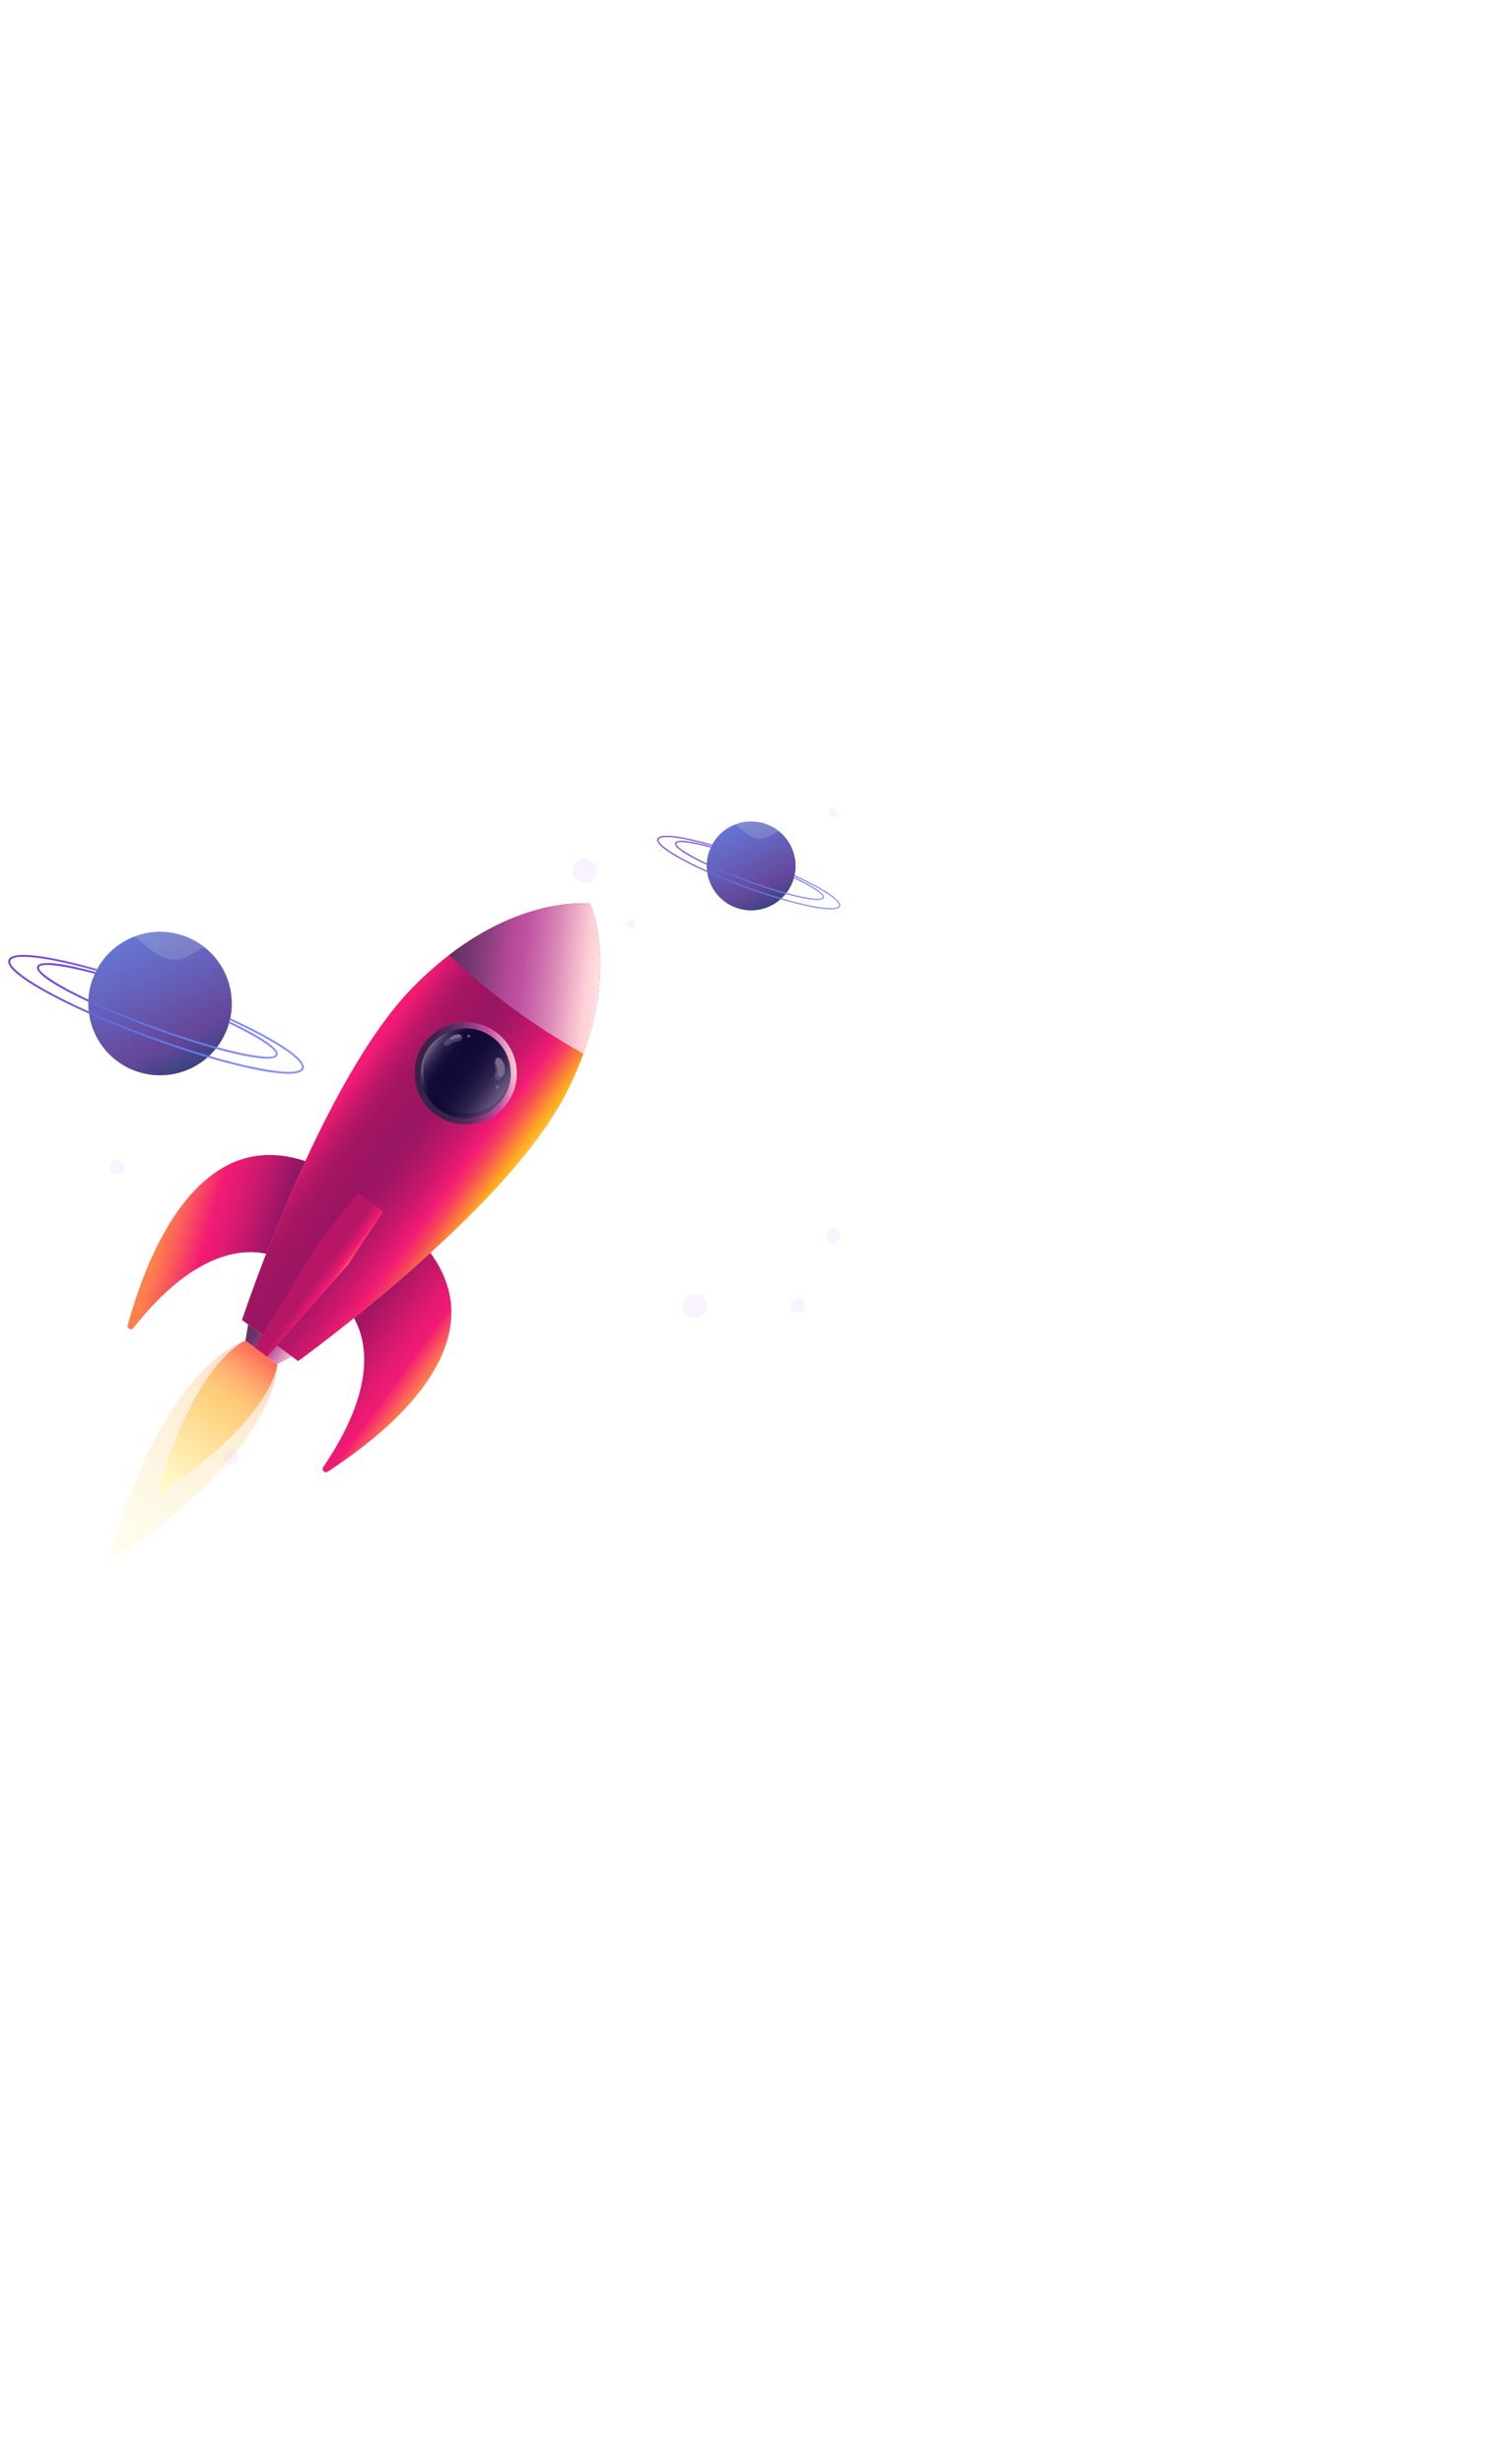 <?xml version="1.0" encoding="UTF-8"?> <svg xmlns="http://www.w3.org/2000/svg" width="261" height="428" viewBox="0 0 261 428" fill="none"><path opacity="0.45" d="M20.37 203.99C21.069 203.99 21.636 203.423 21.636 202.724C21.636 202.025 21.069 201.458 20.37 201.458C19.671 201.458 19.105 202.025 19.105 202.724C19.105 203.423 19.671 203.99 20.37 203.99Z" fill="#F2E6FF"></path><path opacity="0.45" d="M33.618 185.613C34.783 185.613 35.727 184.668 35.727 183.503C35.727 182.338 34.783 181.394 33.618 181.394C32.453 181.394 31.508 182.338 31.508 183.503C31.508 184.668 32.453 185.613 33.618 185.613Z" fill="#F2E6FF"></path><path opacity="0.45" d="M26.491 174.971C27.19 174.971 27.756 174.404 27.756 173.705C27.756 173.006 27.19 172.439 26.491 172.439C25.792 172.439 25.225 173.006 25.225 173.705C25.225 174.404 25.792 174.971 26.491 174.971Z" fill="#F2E6FF"></path><path opacity="0.45" d="M144.734 215.907C145.433 215.907 146 215.34 146 214.641C146 213.942 145.433 213.375 144.734 213.375C144.035 213.375 143.469 213.942 143.469 214.641C143.469 215.34 144.035 215.907 144.734 215.907Z" fill="#F2E6FF"></path><path opacity="0.45" d="M120.746 228.981C121.911 228.981 122.856 228.037 122.856 226.872C122.856 225.707 121.911 224.762 120.746 224.762C119.581 224.762 118.637 225.707 118.637 226.872C118.637 228.037 119.581 228.981 120.746 228.981Z" fill="#F2E6FF"></path><path opacity="0.45" d="M40.124 254.342C40.824 254.342 41.39 253.775 41.39 253.076C41.39 252.377 40.824 251.811 40.124 251.811C39.425 251.811 38.859 252.377 38.859 253.076C38.859 253.775 39.425 254.342 40.124 254.342Z" fill="#F2E6FF"></path><path opacity="0.45" d="M109.671 161.242C110.091 161.242 110.431 160.902 110.431 160.482C110.431 160.062 110.091 159.722 109.671 159.722C109.252 159.722 108.912 160.062 108.912 160.482C108.912 160.902 109.252 161.242 109.671 161.242Z" fill="#F2E6FF"></path><path opacity="0.45" d="M101.608 153.421C102.773 153.421 103.718 152.476 103.718 151.311C103.718 150.146 102.773 149.202 101.608 149.202C100.443 149.202 99.499 150.146 99.499 151.311C99.499 152.476 100.443 153.421 101.608 153.421Z" fill="#F2E6FF"></path><path opacity="0.45" d="M144.734 141.987C145.154 141.987 145.494 141.647 145.494 141.228C145.494 140.808 145.154 140.468 144.734 140.468C144.315 140.468 143.974 140.808 143.974 141.228C143.974 141.647 144.315 141.987 144.734 141.987Z" fill="#F2E6FF"></path><path opacity="0.45" d="M138.63 228.137C139.329 228.137 139.896 227.571 139.896 226.872C139.896 226.173 139.329 225.606 138.63 225.606C137.931 225.606 137.364 226.173 137.364 226.872C137.364 227.571 137.931 228.137 138.63 228.137Z" fill="#F2E6FF"></path><g filter="url(#filter0_d_164_407)"><path d="M48.188 236.971L42.647 232.911L43.106 230.075L50.753 235.677L48.188 236.971Z" fill="url(#paint0_linear_164_407)"></path><path d="M78.382 229.304C78.707 225.247 77.493 221.337 74.786 217.627C70.039 221.952 65.374 225.85 61.495 228.962C63.744 232.914 65.512 241.107 56.161 254.871C56.088 254.979 56.055 255.109 56.067 255.238C56.078 255.368 56.135 255.489 56.226 255.582C56.317 255.675 56.438 255.733 56.567 255.748C56.696 255.762 56.827 255.73 56.936 255.659C73.802 244.635 77.908 235.242 78.382 229.304Z" fill="url(#paint1_linear_164_407)"></path><path d="M40.848 201.808C44.619 200.275 48.712 200.254 53.065 201.717C50.374 207.547 48.065 213.175 46.265 217.802C41.817 216.85 33.474 217.634 23.169 230.702C23.089 230.804 22.975 230.875 22.848 230.903C22.721 230.931 22.588 230.914 22.472 230.855C22.356 230.796 22.264 230.698 22.211 230.579C22.159 230.46 22.149 230.326 22.184 230.201C27.612 210.798 35.33 204.052 40.848 201.808Z" fill="url(#paint2_linear_164_407)"></path><path d="M102.516 156.994C102.356 157 87.965 155.106 71.871 171.377C55.777 187.647 42.102 229.179 42.053 229.304L51.805 236.448C51.91 236.363 87.393 210.798 98.046 190.549C108.7 170.3 102.557 157.148 102.516 156.994Z" fill="url(#paint3_linear_164_407)"></path><path d="M102.516 156.993C102.378 156.999 91.455 155.572 78.014 165.93C81.537 169.253 85.264 172.353 89.174 175.211C93.076 178.075 97.154 180.693 101.382 183.05C107.206 167.112 102.553 157.127 102.516 156.993Z" fill="url(#paint4_linear_164_407)"></path><path d="M88.09 191.701C90.987 187.745 90.129 182.19 86.173 179.293C82.218 176.396 76.663 177.254 73.766 181.21C70.869 185.165 71.727 190.72 75.682 193.617C79.638 196.514 85.192 195.656 88.09 191.701Z" fill="url(#paint5_linear_164_407)"></path><path d="M87.225 191.068C89.773 187.591 89.018 182.707 85.541 180.159C82.063 177.612 77.179 178.367 74.632 181.844C72.085 185.322 72.839 190.206 76.317 192.753C79.794 195.3 84.678 194.546 87.225 191.068Z" fill="url(#paint6_linear_164_407)"></path><path style="mix-blend-mode:multiply" opacity="0.7" d="M88.731 186.172C88.675 187.34 88.349 188.479 87.78 189.5C87.21 190.522 86.413 191.397 85.449 192.059C84.485 192.721 83.381 193.152 82.224 193.316C81.066 193.481 79.886 193.376 78.776 193.01C77.665 192.643 76.655 192.025 75.823 191.203C74.991 190.382 74.36 189.379 73.98 188.273C73.6 187.168 73.48 185.989 73.631 184.829C73.781 183.67 74.198 182.561 74.848 181.589C74.779 181.675 74.706 181.755 74.64 181.844C73.904 182.848 73.418 184.014 73.224 185.244C73.03 186.474 73.133 187.733 73.524 188.915C73.916 190.097 74.584 191.168 75.474 192.039C76.364 192.91 77.45 193.556 78.64 193.922C79.83 194.288 81.091 194.363 82.316 194.143C83.541 193.922 84.697 193.412 85.684 192.654C86.672 191.896 87.465 190.912 87.995 189.786C88.526 188.659 88.779 187.422 88.734 186.178L88.731 186.172Z" fill="url(#paint7_linear_164_407)"></path><path opacity="0.5" d="M87.325 186.911C87.428 186.654 87.493 186.384 87.518 186.109C87.575 185.496 87.485 184.827 87.142 184.301C86.851 183.853 86.358 183.702 86.055 184.21C85.711 184.777 86.252 185.527 86.125 186.158C86.074 186.412 85.975 186.657 85.954 186.914C85.906 187.517 86.412 187.838 86.908 187.487C87.097 187.337 87.242 187.138 87.325 186.911Z" fill="#79678D"></path><path d="M87.673 186.338C87.725 186.092 87.743 185.84 87.724 185.59C87.681 185.028 87.495 184.444 87.108 184.018C86.775 183.659 86.306 183.599 86.113 184.104C85.895 184.666 86.494 185.26 86.476 185.851C86.45 186.086 86.438 186.323 86.44 186.559C86.489 187.109 86.991 187.321 87.387 186.924C87.534 186.758 87.633 186.556 87.673 186.338Z" fill="#79678D"></path><path opacity="0.5" d="M79.674 179.76C79.441 179.76 79.21 179.793 78.986 179.858C78.407 180.016 77.878 180.321 77.45 180.743C77.076 181.125 76.964 181.576 77.412 181.66C77.91 181.756 78.534 181.077 79.082 180.978C79.301 180.956 79.52 180.922 79.736 180.875C80.254 180.721 80.51 180.208 80.187 179.913C80.039 179.803 79.858 179.749 79.674 179.76Z" fill="#79678D"></path><path d="M79.76 179.69C79.625 179.673 79.489 179.675 79.355 179.696C79.01 179.746 78.683 179.883 78.405 180.096C78.162 180.29 78.062 180.542 78.316 180.623C78.597 180.715 79.004 180.369 79.328 180.351C79.456 180.355 79.585 180.351 79.713 180.34C80.022 180.29 80.208 180.011 80.043 179.817C79.966 179.743 79.866 179.698 79.76 179.69Z" fill="#79678D"></path><path opacity="0.5" d="M86.627 189.125C86.739 188.972 86.705 188.758 86.553 188.646C86.4 188.534 86.186 188.568 86.074 188.72C85.962 188.873 85.995 189.087 86.148 189.199C86.3 189.311 86.515 189.278 86.627 189.125Z" fill="#79678D"></path><path opacity="0.5" d="M81.646 180.183C81.733 180.064 81.707 179.898 81.588 179.811C81.47 179.724 81.304 179.75 81.217 179.869C81.13 179.987 81.156 180.153 81.274 180.24C81.393 180.327 81.559 180.301 81.646 180.183Z" fill="#79678D"></path><path d="M86.681 188.928C86.766 188.812 86.741 188.65 86.625 188.566C86.51 188.481 86.348 188.506 86.263 188.622C86.179 188.737 86.204 188.899 86.319 188.984C86.434 189.068 86.597 189.043 86.681 188.928Z" fill="#79678D"></path><path d="M81.614 180.055C81.673 179.975 81.655 179.862 81.575 179.803C81.495 179.745 81.383 179.762 81.324 179.842C81.265 179.922 81.282 180.035 81.363 180.094C81.443 180.152 81.555 180.135 81.614 180.055Z" fill="#79678D"></path><path d="M39.645 243.444L38.922 242.913L55.266 215.921L62.264 207.294L66.566 210.446L60.452 219.717L39.645 243.444Z" fill="url(#paint8_linear_164_407)"></path><path opacity="0.3" d="M48.188 236.97L42.647 232.911C42.647 232.911 28.764 236.317 18.7 271.04L19.053 271.299C49.126 251.237 48.188 236.97 48.188 236.97Z" fill="url(#paint9_linear_164_407)"></path><path d="M48.188 236.97L42.647 232.911C42.647 232.911 34.053 235.98 27.105 259.939C47.854 246.094 48.188 236.97 48.188 236.97Z" fill="url(#paint10_linear_164_407)"></path></g><path opacity="0.15" d="M21.421 191.648C11.874 188.124 6.972 177.494 10.494 167.947C14.017 158.401 24.647 153.498 34.195 157.02C43.743 160.542 48.644 171.173 45.122 180.72C41.599 190.267 30.968 195.169 21.421 191.648Z" fill="white"></path><path opacity="0.45" d="M22.698 188.184C15.061 185.367 11.139 176.861 13.956 169.224C16.772 161.586 25.28 157.665 32.916 160.483C40.551 163.3 44.477 171.806 41.658 179.443C38.84 187.081 30.336 191.002 22.698 188.184Z" fill="white"></path><path d="M39.498 178.647C41.88 172.191 38.577 165.027 32.121 162.645C25.665 160.263 18.501 163.566 16.119 170.022C13.737 176.478 17.04 183.642 23.496 186.024C29.952 188.406 37.116 185.103 39.498 178.647Z" fill="url(#paint11_linear_164_407)"></path><g style="mix-blend-mode:multiply" opacity="0.3"><path d="M30.886 166.699C32.581 166.488 33.956 165.251 35.508 164.553C33.812 163.21 31.795 162.332 29.656 162.006C27.518 161.679 25.331 161.916 23.312 162.692C24.093 163.24 24.828 163.884 25.561 164.488C27.087 165.747 28.924 166.944 30.886 166.699Z" fill="url(#paint12_linear_164_407)"></path></g><path d="M39.896 177.441C39.865 177.552 39.829 177.662 39.791 177.77C45.133 180.323 48.195 182.405 47.907 183.188C47.449 184.428 38.493 182.694 26.373 178.223C14.253 173.751 6.317 169.254 6.774 168.014C7.063 167.232 10.738 167.635 16.451 169.161C16.491 169.053 16.536 168.946 16.587 168.841C11.097 167.359 6.885 166.749 6.462 167.897C5.758 169.804 16.137 174.803 26.26 178.538C36.383 182.273 47.518 185.209 48.222 183.304C48.646 182.154 45.041 179.882 39.896 177.441Z" fill="url(#paint13_linear_164_407)"></path><path d="M40.011 176.898C39.994 177.006 39.973 177.114 39.949 177.222C48.199 181.017 52.908 184.27 52.438 185.548C51.78 187.331 40.901 185.488 25.754 179.901C10.608 174.313 1.138 168.65 1.796 166.866C2.266 165.592 7.955 166.171 16.683 168.64C16.734 168.542 16.787 168.445 16.843 168.352C8.704 166.047 2.115 165.031 1.481 166.75C0.555 169.258 13.037 175.568 25.638 180.216C38.239 184.865 51.825 188.173 52.753 185.664C53.388 183.942 47.708 180.433 40.011 176.898Z" fill="url(#paint14_linear_164_407)"></path><g style="mix-blend-mode:overlay" opacity="0.4"><path d="M39.498 178.647C41.88 172.191 38.577 165.027 32.121 162.645C25.665 160.264 18.501 163.566 16.119 170.022C13.737 176.478 17.04 183.643 23.496 186.024C29.952 188.406 37.116 185.103 39.498 178.647Z" fill="#3B83D1"></path></g><path opacity="0.15" d="M126.574 161.143C120.664 158.961 117.629 152.381 119.81 146.471C121.99 140.561 128.571 137.526 134.482 139.707C140.392 141.887 143.426 148.468 141.246 154.378C139.065 160.288 132.484 163.323 126.574 161.143Z" fill="white"></path><path opacity="0.45" d="M127.365 158.999C122.637 157.255 120.209 151.989 121.952 147.261C123.696 142.533 128.963 140.106 133.69 141.85C138.416 143.594 140.846 148.86 139.102 153.588C137.357 158.316 132.093 160.743 127.365 158.999Z" fill="white"></path><path d="M137.764 153.095C139.239 149.098 137.194 144.663 133.198 143.189C129.201 141.714 124.766 143.759 123.292 147.755C121.817 151.752 123.862 156.187 127.858 157.661C131.855 159.136 136.29 157.091 137.764 153.095Z" fill="url(#paint15_linear_164_407)"></path><g style="mix-blend-mode:multiply" opacity="0.3"><path d="M132.433 145.699C133.482 145.568 134.334 144.802 135.294 144.37C134.244 143.539 132.996 142.995 131.672 142.793C130.348 142.591 128.994 142.738 127.744 143.218C128.228 143.558 128.683 143.956 129.136 144.33C130.081 145.109 131.218 145.85 132.433 145.699Z" fill="url(#paint16_linear_164_407)"></path></g><path d="M138.011 152.349C137.992 152.417 137.969 152.485 137.946 152.552C141.252 154.133 143.148 155.421 142.97 155.906C142.687 156.674 137.142 155.6 129.64 152.832C122.137 150.064 117.224 147.28 117.507 146.513C117.685 146.028 119.96 146.278 123.497 147.223C123.522 147.156 123.55 147.09 123.581 147.025C120.183 146.107 117.576 145.73 117.313 146.44C116.878 147.621 123.303 150.715 129.569 153.027C135.836 155.34 142.729 157.158 143.165 155.978C143.427 155.266 141.196 153.86 138.011 152.349Z" fill="url(#paint17_linear_164_407)"></path><path d="M138.082 152.012C138.071 152.079 138.058 152.146 138.043 152.213C143.151 154.562 146.066 156.576 145.775 157.367C145.367 158.471 138.633 157.33 129.256 153.871C119.88 150.412 114.018 146.906 114.425 145.802C114.716 145.013 118.238 145.372 123.641 146.9C123.672 146.839 123.705 146.78 123.74 146.722C118.701 145.295 114.623 144.666 114.23 145.73C113.657 147.283 121.383 151.189 129.184 154.067C136.985 156.944 145.395 158.992 145.97 157.439C146.363 156.373 142.847 154.201 138.082 152.012Z" fill="url(#paint18_linear_164_407)"></path><g style="mix-blend-mode:overlay" opacity="0.4"><path d="M137.764 153.095C139.239 149.098 137.194 144.663 133.198 143.189C129.201 141.714 124.766 143.759 123.292 147.755C121.817 151.752 123.862 156.187 127.858 157.661C131.855 159.136 136.29 157.091 137.764 153.095Z" fill="#3B83D1"></path></g><defs><filter id="filter0_d_164_407" x="-137.9" y="0.329" width="398.815" height="427.57" filterUnits="userSpaceOnUse" color-interpolation-filters="sRGB"><feFlood flood-opacity="0" result="BackgroundImageFix"></feFlood><feColorMatrix in="SourceAlpha" type="matrix" values="0 0 0 0 0 0 0 0 0 0 0 0 0 0 0 0 0 0 127 0" result="hardAlpha"></feColorMatrix><feOffset></feOffset><feGaussianBlur stdDeviation="78.3"></feGaussianBlur><feComposite in2="hardAlpha" operator="out"></feComposite><feColorMatrix type="matrix" values="0 0 0 0 0.585 0 0 0 0 0.431 0 0 0 0 0.849 0 0 0 1 0"></feColorMatrix><feBlend mode="normal" in2="BackgroundImageFix" result="effect1_dropShadow_164_407"></feBlend><feBlend mode="normal" in="SourceGraphic" in2="effect1_dropShadow_164_407" result="shape"></feBlend></filter><linearGradient id="paint0_linear_164_407" x1="43.367" y1="232.394" x2="51.045" y2="237.987" gradientUnits="userSpaceOnUse"><stop stop-color="#673266"></stop><stop offset="0.08" stop-color="#72356E"></stop><stop offset="0.22" stop-color="#913F82"></stop><stop offset="0.38" stop-color="#BA4B9E"></stop><stop offset="0.45" stop-color="#BE53A1"></stop><stop offset="0.55" stop-color="#CA6AAB"></stop><stop offset="0.68" stop-color="#DE8FBA"></stop><stop offset="0.83" stop-color="#F8C2D0"></stop><stop offset="0.87" stop-color="#FFCFD5"></stop><stop offset="0.91" stop-color="#FFD6DB"></stop><stop offset="0.98" stop-color="#FFE8EB"></stop><stop offset="1" stop-color="#FFF0F2"></stop></linearGradient><linearGradient id="paint1_linear_164_407" x1="60.309" y1="233.271" x2="73.912" y2="243.179" gradientUnits="userSpaceOnUse"><stop stop-color="#A31562"></stop><stop offset="0.2" stop-color="#BF1768"></stop><stop offset="0.49" stop-color="#E41A71"></stop><stop offset="0.65" stop-color="#F21B74"></stop><stop offset="0.67" stop-color="#F4286F"></stop><stop offset="0.82" stop-color="#FC6657"></stop><stop offset="0.89" stop-color="#FF7F4E"></stop><stop offset="0.91" stop-color="#FF8453"></stop><stop offset="0.93" stop-color="#FF9361"></stop><stop offset="0.96" stop-color="#FFAB78"></stop><stop offset="0.98" stop-color="#FFCD98"></stop><stop offset="1" stop-color="#FFE3AC"></stop></linearGradient><linearGradient id="paint2_linear_164_407" x1="28.066" y1="214.473" x2="48.963" y2="220.492" gradientUnits="userSpaceOnUse"><stop stop-color="#FF7F4E"></stop><stop offset="0.1" stop-color="#FC6657"></stop><stop offset="0.31" stop-color="#F4286F"></stop><stop offset="0.35" stop-color="#F21B74"></stop><stop offset="0.47" stop-color="#E41A72"></stop><stop offset="0.68" stop-color="#BF186C"></stop><stop offset="0.96" stop-color="#841563"></stop><stop offset="1" stop-color="#7C1562"></stop></linearGradient><linearGradient id="paint3_linear_164_407" x1="62.133" y1="186.166" x2="89.291" y2="205.949" gradientUnits="userSpaceOnUse"><stop stop-color="#F21B74"></stop><stop offset="0.04" stop-color="#DC196F"></stop><stop offset="0.11" stop-color="#BD1768"></stop><stop offset="0.17" stop-color="#AA1664"></stop><stop offset="0.21" stop-color="#A31562"></stop><stop offset="0.38" stop-color="#991562"></stop><stop offset="0.45" stop-color="#9F1563"></stop><stop offset="0.53" stop-color="#B01767"></stop><stop offset="0.63" stop-color="#CC186C"></stop><stop offset="0.73" stop-color="#F21B74"></stop><stop offset="0.75" stop-color="#F3276D"></stop><stop offset="0.8" stop-color="#F6455B"></stop><stop offset="0.86" stop-color="#FA773E"></stop><stop offset="0.92" stop-color="#FFAD1F"></stop><stop offset="0.93" stop-color="#FFAF24"></stop><stop offset="0.94" stop-color="#FFB533"></stop><stop offset="0.96" stop-color="#FFBE4B"></stop><stop offset="0.98" stop-color="#FFCB6E"></stop><stop offset="0.99" stop-color="#FFDC99"></stop><stop offset="1" stop-color="#FFE3AC"></stop></linearGradient><linearGradient id="paint4_linear_164_407" x1="78.776" y1="168.448" x2="105.23" y2="171.261" gradientUnits="userSpaceOnUse"><stop stop-color="#673266"></stop><stop offset="0.08" stop-color="#72356E"></stop><stop offset="0.22" stop-color="#913F82"></stop><stop offset="0.38" stop-color="#BA4B9E"></stop><stop offset="0.45" stop-color="#BE53A1"></stop><stop offset="0.55" stop-color="#CA6AAB"></stop><stop offset="0.68" stop-color="#DE8FBA"></stop><stop offset="0.83" stop-color="#F8C2D0"></stop><stop offset="0.87" stop-color="#FFCFD5"></stop><stop offset="0.91" stop-color="#FFD6DB"></stop><stop offset="0.98" stop-color="#FFE8EB"></stop><stop offset="1" stop-color="#FFF0F2"></stop></linearGradient><linearGradient id="paint5_linear_164_407" x1="72.14" y1="187.823" x2="89.686" y2="185.113" gradientUnits="userSpaceOnUse"><stop offset="0.14" stop-color="#372345"></stop><stop offset="0.25" stop-color="#3B2448"></stop><stop offset="0.35" stop-color="#472850"></stop><stop offset="0.46" stop-color="#5B2E5E"></stop><stop offset="0.56" stop-color="#773771"></stop><stop offset="0.67" stop-color="#9B4289"></stop><stop offset="0.74" stop-color="#BA4B9E"></stop><stop offset="0.78" stop-color="#BE53A1"></stop><stop offset="0.83" stop-color="#CA6AAB"></stop><stop offset="0.9" stop-color="#DE8FBA"></stop><stop offset="0.98" stop-color="#F8C2D0"></stop><stop offset="1" stop-color="#FFCFD5"></stop></linearGradient><linearGradient id="paint6_linear_164_407" x1="74.619" y1="181.858" x2="87.214" y2="191.082" gradientUnits="userSpaceOnUse"><stop stop-color="#79678D"></stop><stop offset="0.04" stop-color="#5B4C74"></stop><stop offset="0.08" stop-color="#40335E"></stop><stop offset="0.13" stop-color="#2B204C"></stop><stop offset="0.19" stop-color="#1C1240"></stop><stop offset="0.25" stop-color="#130A38"></stop><stop offset="0.35" stop-color="#100836"></stop><stop offset="0.5" stop-color="#130B39"></stop><stop offset="0.62" stop-color="#1D1441"></stop><stop offset="0.74" stop-color="#2E234F"></stop><stop offset="0.84" stop-color="#463963"></stop><stop offset="0.94" stop-color="#65557C"></stop><stop offset="1" stop-color="#79678D"></stop></linearGradient><linearGradient id="paint7_linear_164_407" x1="74.717" y1="184.138" x2="87.362" y2="193.349" gradientUnits="userSpaceOnUse"><stop stop-color="#79678D"></stop><stop offset="0.04" stop-color="#5B4C74"></stop><stop offset="0.08" stop-color="#40335E"></stop><stop offset="0.13" stop-color="#2B204C"></stop><stop offset="0.19" stop-color="#1C1240"></stop><stop offset="0.25" stop-color="#130A38"></stop><stop offset="0.35" stop-color="#100836"></stop><stop offset="0.5" stop-color="#130B39"></stop><stop offset="0.62" stop-color="#1D1441"></stop><stop offset="0.74" stop-color="#2E234F"></stop><stop offset="0.84" stop-color="#463963"></stop><stop offset="0.94" stop-color="#65557C"></stop><stop offset="1" stop-color="#79678D"></stop></linearGradient><linearGradient id="paint8_linear_164_407" x1="50.271" y1="225.378" x2="55.475" y2="229.169" gradientUnits="userSpaceOnUse"><stop offset="0.31" stop-color="#B71666"></stop><stop offset="0.42" stop-color="#C51769"></stop><stop offset="0.62" stop-color="#EB1A72"></stop><stop offset="0.65" stop-color="#F21B74"></stop><stop offset="0.69" stop-color="#F5336B"></stop><stop offset="0.76" stop-color="#FA5C5B"></stop><stop offset="0.82" stop-color="#FE7652"></stop><stop offset="0.86" stop-color="#FF7F4E"></stop><stop offset="0.88" stop-color="#FF8857"></stop><stop offset="0.92" stop-color="#FFA16E"></stop><stop offset="0.97" stop-color="#FFC994"></stop><stop offset="1" stop-color="#FFE3AC"></stop></linearGradient><linearGradient id="paint9_linear_164_407" x1="19.954" y1="272.604" x2="46.452" y2="236.226" gradientUnits="userSpaceOnUse"><stop stop-color="#FFFFD5"></stop><stop offset="0.18" stop-color="#FFF4C0"></stop><stop offset="0.54" stop-color="#FED88C"></stop><stop offset="0.64" stop-color="#FED07C"></stop><stop offset="0.7" stop-color="#FECA7A"></stop><stop offset="0.79" stop-color="#FEB974"></stop><stop offset="0.88" stop-color="#FF9E6A"></stop><stop offset="0.98" stop-color="#FF775C"></stop><stop offset="1" stop-color="#FF6F59"></stop></linearGradient><linearGradient id="paint10_linear_164_407" x1="28.168" y1="261.327" x2="46.452" y2="236.226" gradientUnits="userSpaceOnUse"><stop stop-color="#FFFFD5"></stop><stop offset="0.18" stop-color="#FFF4C0"></stop><stop offset="0.54" stop-color="#FED88C"></stop><stop offset="0.64" stop-color="#FED07C"></stop><stop offset="0.7" stop-color="#FECA7A"></stop><stop offset="0.79" stop-color="#FEB974"></stop><stop offset="0.88" stop-color="#FF9E6A"></stop><stop offset="0.98" stop-color="#FF775C"></stop><stop offset="1" stop-color="#FF6F59"></stop></linearGradient><linearGradient id="paint11_linear_164_407" x1="22.592" y1="163.019" x2="33.025" y2="185.649" gradientUnits="userSpaceOnUse"><stop stop-color="#826DD6"></stop><stop offset="0.32" stop-color="#824EB0"></stop><stop offset="0.76" stop-color="#812076"></stop><stop offset="0.84" stop-color="#6E1E6B"></stop><stop offset="0.99" stop-color="#3C184D"></stop><stop offset="1" stop-color="#3A184C"></stop></linearGradient><linearGradient id="paint12_linear_164_407" x1="27.974" y1="160.509" x2="38.406" y2="183.139" gradientUnits="userSpaceOnUse"><stop stop-color="#FFF6E5"></stop><stop offset="0.12" stop-color="#FFE5D9"></stop><stop offset="0.53" stop-color="#FFB0B3"></stop><stop offset="0.83" stop-color="#FF8F9B"></stop><stop offset="1" stop-color="#FF8392"></stop></linearGradient><linearGradient id="paint13_linear_164_407" x1="6.425" y1="175.601" x2="48.256" y2="175.601" gradientUnits="userSpaceOnUse"><stop offset="0.01" stop-color="#7240D6"></stop><stop offset="0.43" stop-color="#7A69EB"></stop><stop offset="0.79" stop-color="#8086F9"></stop><stop offset="1" stop-color="#8291FF"></stop></linearGradient><linearGradient id="paint14_linear_164_407" x1="1.433" y1="176.208" x2="52.801" y2="176.208" gradientUnits="userSpaceOnUse"><stop offset="0.01" stop-color="#7240D6"></stop><stop offset="0.43" stop-color="#7A69EB"></stop><stop offset="0.79" stop-color="#8086F9"></stop><stop offset="1" stop-color="#8291FF"></stop></linearGradient><linearGradient id="paint15_linear_164_407" x1="127.299" y1="143.42" x2="133.757" y2="157.429" gradientUnits="userSpaceOnUse"><stop stop-color="#826DD6"></stop><stop offset="0.32" stop-color="#824EB0"></stop><stop offset="0.76" stop-color="#812076"></stop><stop offset="0.84" stop-color="#6E1E6B"></stop><stop offset="0.99" stop-color="#3C184D"></stop><stop offset="1" stop-color="#3A184C"></stop></linearGradient><linearGradient id="paint16_linear_164_407" x1="130.63" y1="141.867" x2="137.088" y2="155.876" gradientUnits="userSpaceOnUse"><stop stop-color="#FFF6E5"></stop><stop offset="0.12" stop-color="#FFE5D9"></stop><stop offset="0.53" stop-color="#FFB0B3"></stop><stop offset="0.83" stop-color="#FF8F9B"></stop><stop offset="1" stop-color="#FF8392"></stop></linearGradient><linearGradient id="paint17_linear_164_407" x1="117.291" y1="151.209" x2="143.186" y2="151.209" gradientUnits="userSpaceOnUse"><stop offset="0.01" stop-color="#7240D6"></stop><stop offset="0.43" stop-color="#7A69EB"></stop><stop offset="0.79" stop-color="#8086F9"></stop><stop offset="1" stop-color="#8291FF"></stop></linearGradient><linearGradient id="paint18_linear_164_407" x1="114.2" y1="151.585" x2="146" y2="151.585" gradientUnits="userSpaceOnUse"><stop offset="0.01" stop-color="#7240D6"></stop><stop offset="0.43" stop-color="#7A69EB"></stop><stop offset="0.79" stop-color="#8086F9"></stop><stop offset="1" stop-color="#8291FF"></stop></linearGradient></defs></svg> 